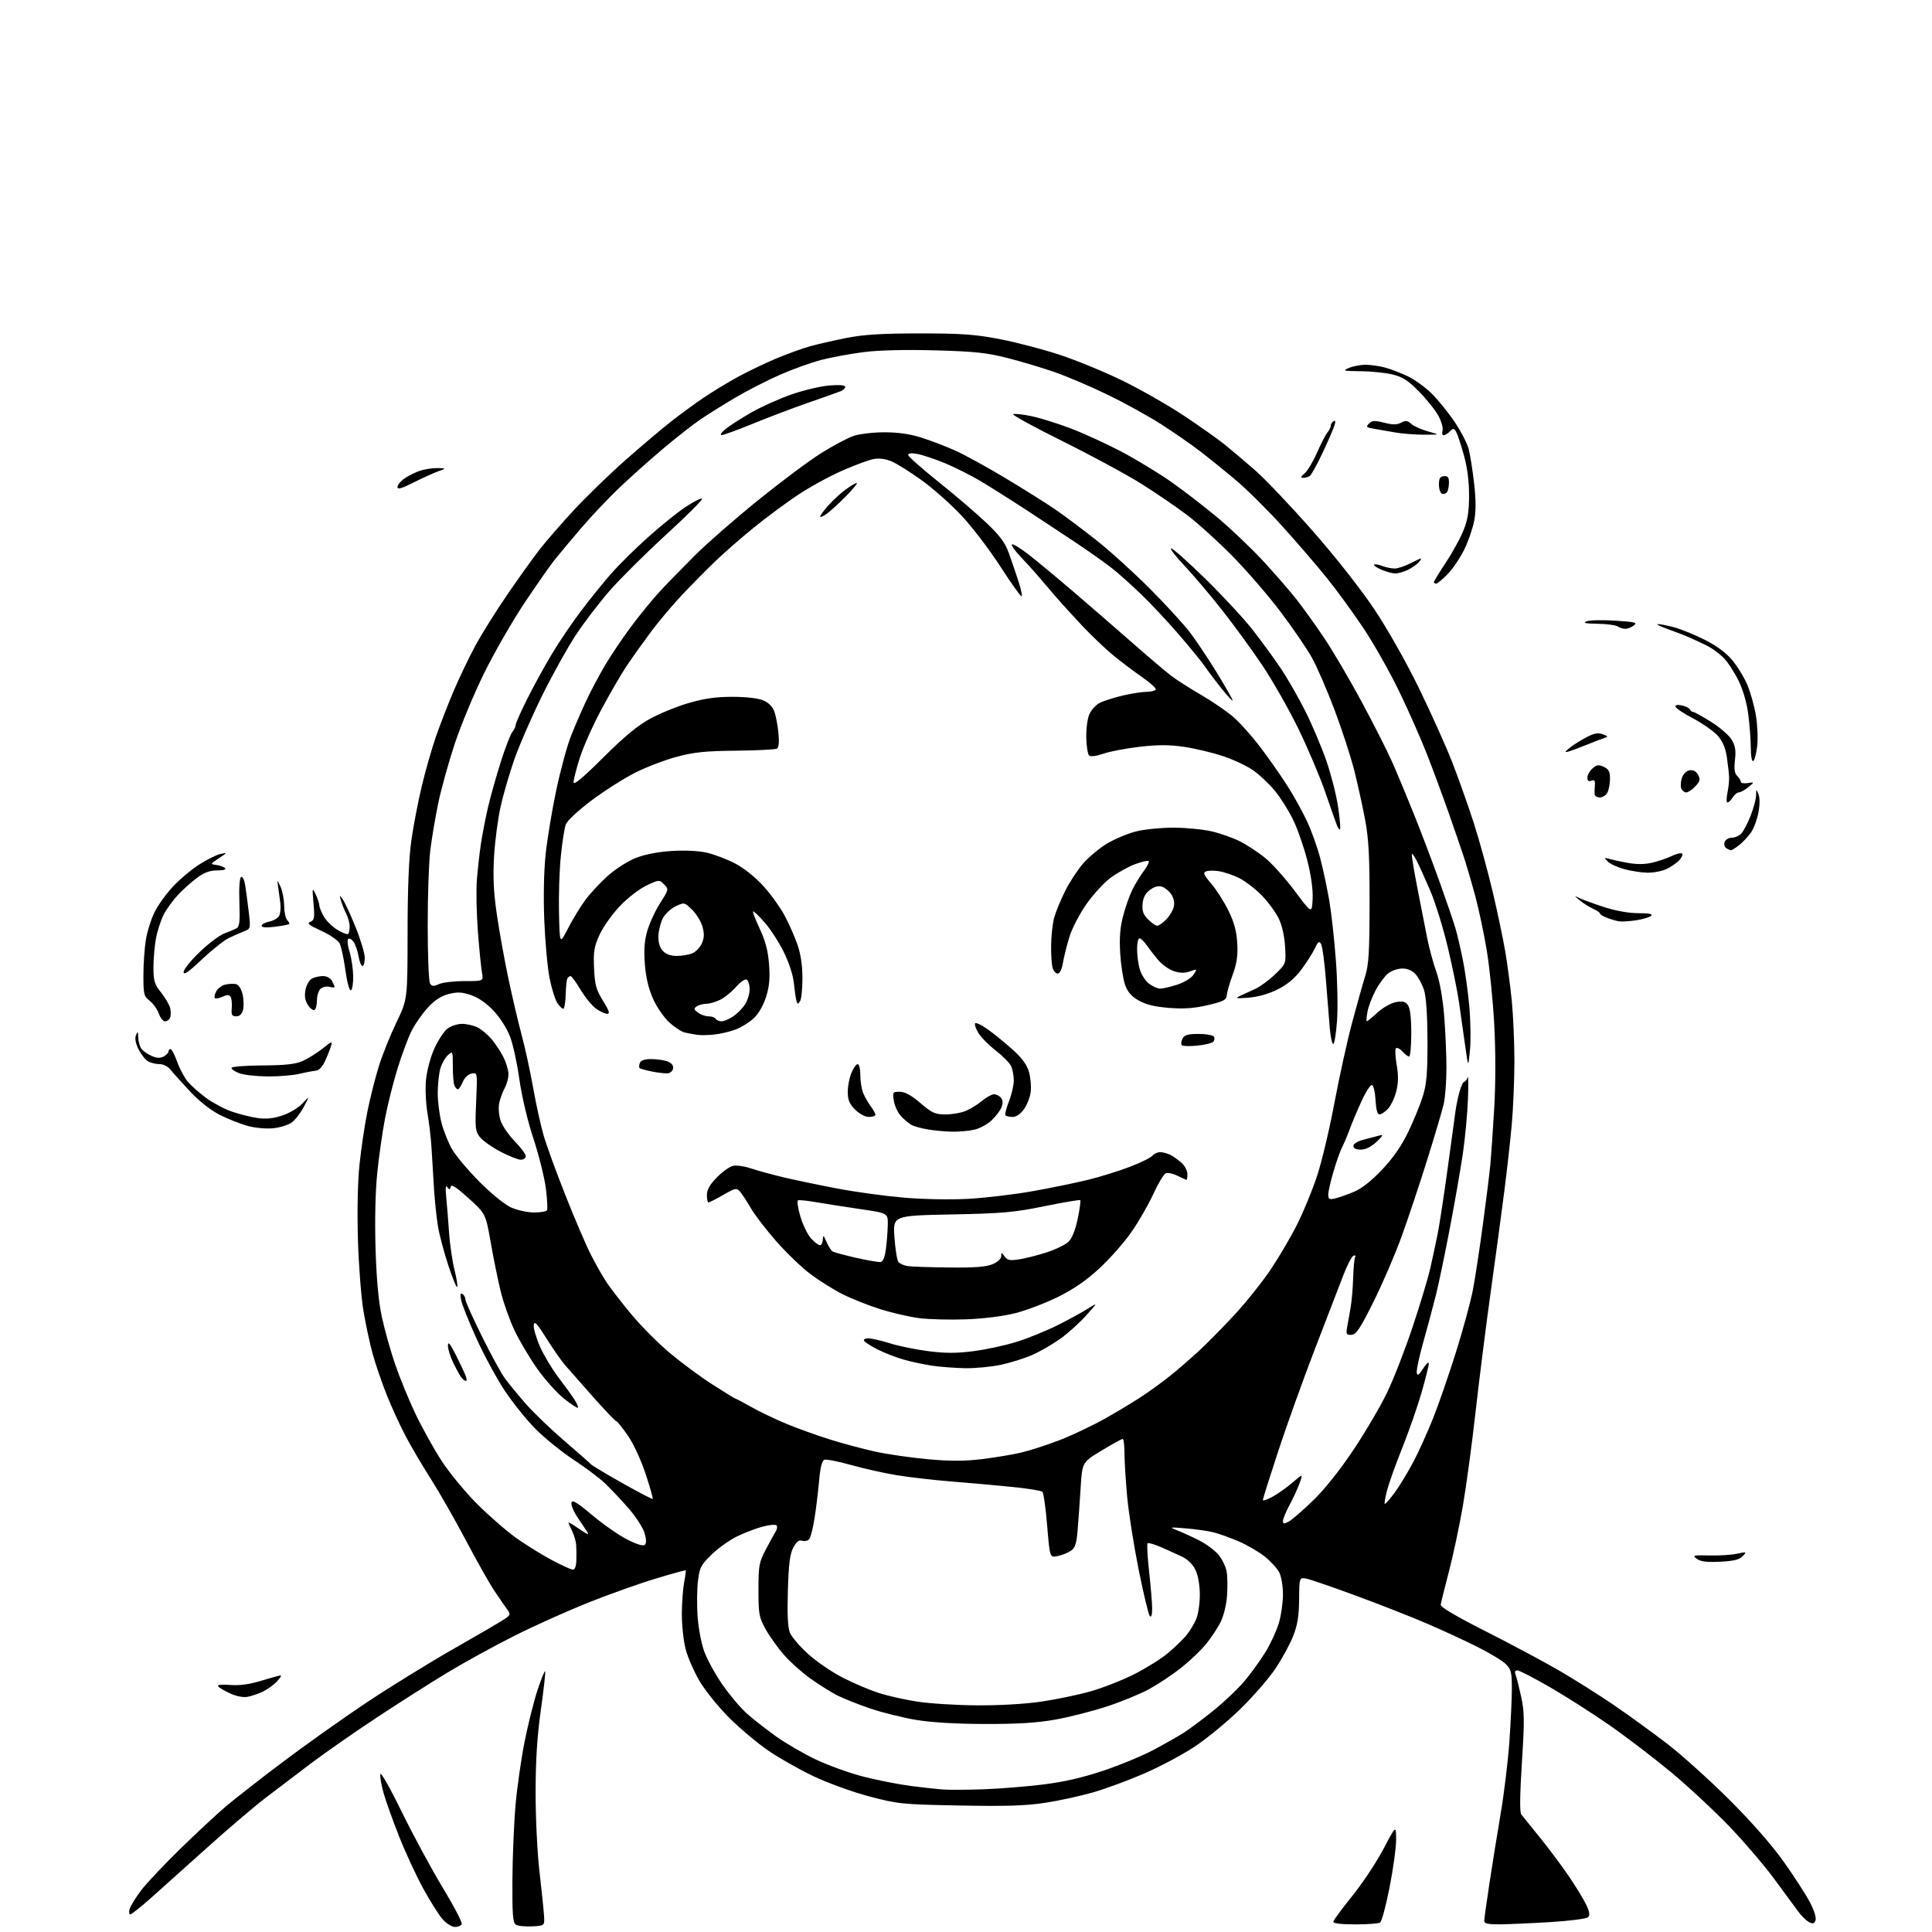 <?xml version="1.0" encoding="UTF-8" standalone="no"?>
<svg 
  version="1.1" 
  xmlns="http://www.w3.org/2000/svg" 
  xmlns:xlink="http://www.w3.org/1999/xlink" 
  xmlns:svg="http://www.w3.org/2000/svg"
  xmlns:rdf="http://www.w3.org/1999/02/22-rdf-syntax-ns#"
  xmlns:cc="http://creativecommons.org/ns#"
  xmlns:dc="http://purl.org/dc/elements/1.1/"
  viewBox="0 0 768 768"
  width="768"
  height="768"
>
<style>svg {background-color: white; }</style>"
<path stroke="none" fill="black" fill-rule="evenodd" d="M180.84,766.00C179.72,766.00 177.61,764.72 176.14,763.15C174.68,761.59 171.17,756.08 168.34,750.90C165.50,745.73 161.14,736.33 158.64,730.00C156.14,723.67 153.37,715.91 152.48,712.75C151.58,709.58 151.01,706.20 151.20,705.25C151.40,704.28 155.19,710.97 159.69,720.21C164.17,729.39 171.51,742.98 176.01,750.40C180.51,757.82 183.90,764.36 183.54,764.94C183.18,765.52 181.96,766.00 180.84,766.00zM211.50,765.76C208.75,765.90 205.85,765.59 205.05,765.07C203.86,764.30 203.61,761.01 203.69,747.31C203.75,738.07 204.31,724.65 204.94,717.50C205.57,710.35 207.21,698.93 208.58,692.11C209.95,685.30 212.24,676.18 213.67,671.84C215.11,667.50 216.47,664.13 216.69,664.36C216.92,664.58 216.16,671.46 215.01,679.63C213.53,690.19 212.92,699.72 212.91,712.50C212.90,722.50 213.58,736.50 214.45,744.00C215.31,751.42 216.12,759.30 216.26,761.50C216.50,765.50 216.50,765.50 211.50,765.76zM538.75,764.98C533.52,764.99 530.00,764.59 530.00,763.99C530.00,763.43 533.33,758.88 537.40,753.86C541.47,748.85 547.08,740.41 549.87,735.12C554.95,725.50 554.95,725.50 554.98,731.24C554.99,734.40 553.82,742.95 552.38,750.24C550.94,757.53 549.26,763.83 548.63,764.23C548.01,764.64 543.56,764.98 538.75,764.98zM596.25,764.95C591.64,764.99 590.00,764.65 590.00,763.65C590.00,762.90 590.92,756.26 592.04,748.90C593.16,741.53 595.18,728.98 596.53,721.00C597.89,713.02 599.44,700.20 599.99,692.50C600.53,684.80 600.99,675.22 600.99,671.20C601.00,664.84 600.70,663.60 598.61,661.52C597.30,660.21 592.24,657.14 587.36,654.70C582.49,652.27 573.64,648.16 567.69,645.59C561.75,643.01 549.15,638.05 539.69,634.56C530.24,631.07 521.15,627.93 519.50,627.58C516.50,626.95 516.50,626.95 516.42,635.73C516.37,642.33 515.79,645.93 514.08,650.30C512.84,653.50 509.64,659.36 506.98,663.34C504.32,667.31 497.87,674.70 492.64,679.76C487.41,684.82 479.22,691.51 474.44,694.62C469.66,697.74 460.74,702.45 454.63,705.09C448.51,707.74 439.45,711.07 434.50,712.50C429.55,713.93 421.00,715.80 415.50,716.64C407.81,717.82 399.96,718.07 381.50,717.72C358.47,717.28 357.02,717.13 345.50,714.09C338.77,712.31 329.00,708.76 323.26,706.02C317.62,703.33 309.54,698.74 305.28,695.81C301.03,692.89 294.10,687.06 289.89,682.86C285.67,678.66 280.39,672.13 278.15,668.36C275.92,664.59 273.39,658.82 272.54,655.54C271.70,652.26 271.02,645.96 271.04,641.54C271.07,637.12 271.48,631.48 271.96,629.00C272.44,626.52 272.71,624.38 272.57,624.24C272.43,624.10 266.98,625.60 260.46,627.58C253.94,629.55 241.94,633.83 233.79,637.08C225.64,640.34 212.57,646.21 204.74,650.13C196.91,654.05 184.88,660.65 178.00,664.80C171.12,668.95 158.36,677.07 149.63,682.84C140.90,688.60 129.20,696.76 123.63,700.96C118.06,705.16 109.90,711.36 105.50,714.73C101.09,718.10 90.82,726.85 82.66,734.18C74.50,741.51 64.42,750.54 60.26,754.25C56.09,757.96 52.28,761.00 51.78,761.00C51.28,761.00 51.18,759.99 51.57,758.77C51.96,757.54 53.98,754.27 56.05,751.52C58.12,748.76 65.14,741.30 71.66,734.94C78.17,728.58 86.42,720.91 90.00,717.89C93.58,714.87 103.70,706.98 112.50,700.35C121.30,693.72 136.15,683.18 145.50,676.93C154.85,670.69 170.60,660.97 180.50,655.33C190.40,649.70 199.54,644.36 200.81,643.45C202.97,641.92 203.02,641.68 201.54,639.66C200.67,638.47 198.37,635.13 196.43,632.23C194.50,629.33 189.42,620.33 185.15,612.23C180.87,604.13 174.64,593.20 171.30,587.95C167.95,582.71 163.44,575.06 161.28,570.95C159.11,566.85 155.71,559.45 153.73,554.50C151.75,549.55 149.21,542.12 148.09,538.00C146.97,533.88 145.33,526.23 144.46,521.00C143.58,515.77 142.60,503.13 142.29,492.90C141.95,481.47 142.18,469.92 142.91,462.90C143.56,456.63 144.98,447.10 146.07,441.73C147.16,436.35 149.21,428.25 150.63,423.73C152.05,419.20 155.19,411.39 157.61,406.37C162.00,397.24 162.00,397.24 162.02,370.87C162.03,353.01 162.52,341.13 163.52,334.06C164.34,328.32 166.19,318.65 167.65,312.56C169.10,306.48 171.61,297.68 173.23,293.00C174.85,288.32 177.98,280.23 180.19,275.00C182.40,269.77 186.27,261.68 188.78,257.00C191.29,252.32 197.05,243.10 201.57,236.50C206.09,229.90 211.89,221.80 214.45,218.50C217.01,215.20 223.18,208.11 228.15,202.74C233.12,197.37 242.43,188.36 248.84,182.71C255.25,177.06 263.43,170.16 267.00,167.37C270.57,164.58 276.27,160.42 279.66,158.12C283.05,155.82 289.07,152.16 293.04,149.98C297.00,147.80 303.91,144.47 308.37,142.59C312.84,140.71 318.98,138.48 322.00,137.65C325.02,136.81 331.55,135.32 336.50,134.34C343.30,133.00 350.40,132.55 365.50,132.54C382.12,132.53 387.49,132.91 397.24,134.77C403.70,136.00 414.49,138.82 421.23,141.03C427.96,143.25 439.33,147.93 446.49,151.45C453.64,154.96 464.48,161.16 470.57,165.21C476.66,169.26 483.86,174.34 486.57,176.50C489.28,178.67 494.85,183.37 498.95,186.97C503.04,190.56 513.31,201.38 521.77,211.00C530.76,221.23 540.90,234.11 546.19,242.00C551.51,249.94 558.85,262.91 564.02,273.50C568.85,283.40 574.82,296.68 577.28,303.00C579.74,309.32 583.58,320.12 585.80,327.00C588.02,333.88 591.42,346.25 593.37,354.50C595.31,362.75 597.58,373.55 598.41,378.50C599.24,383.45 600.39,392.16 600.96,397.86C601.53,403.55 602.00,414.35 602.00,421.86C601.99,429.36 601.52,440.68 600.95,447.00C600.38,453.32 599.05,465.25 597.99,473.50C596.94,481.75 594.51,499.75 592.59,513.50C590.67,527.25 587.95,548.85 586.53,561.50C585.12,574.15 582.84,590.96 581.47,598.86C580.10,606.75 577.61,618.45 575.93,624.86C574.26,631.26 572.80,637.14 572.70,637.91C572.57,638.82 578.98,642.61 590.50,648.43C600.40,653.44 613.45,660.41 619.50,663.91C625.55,667.41 635.45,673.65 641.50,677.77C647.55,681.89 657.22,688.92 663.00,693.38C668.77,697.85 679.81,707.80 687.53,715.50C696.26,724.21 704.39,733.49 709.06,740.06C713.18,745.87 717.86,753.11 719.45,756.14C721.17,759.44 722.08,762.36 721.69,763.38C721.16,764.74 720.63,764.87 719.06,764.03C717.97,763.45 716.02,761.52 714.73,759.74C713.44,757.96 709.11,752.08 705.12,746.68C701.12,741.28 693.05,731.86 687.18,725.76C681.30,719.66 671.00,710.08 664.27,704.48C657.54,698.88 646.51,690.46 639.77,685.77C633.02,681.08 622.34,674.27 616.03,670.62C609.72,666.98 603.93,664.00 603.17,664.00C602.25,664.00 602.02,664.59 602.48,665.75C602.86,666.71 603.85,670.65 604.69,674.50C606.00,680.56 606.04,684.09 604.97,700.74C604.18,713.21 604.08,720.43 604.71,721.24C605.24,721.93 608.61,726.10 612.18,730.50C615.76,734.90 620.96,741.88 623.75,746.00C626.53,750.12 629.62,755.19 630.60,757.26C631.89,759.99 632.08,761.32 631.28,762.12C630.68,762.72 623.96,763.59 616.34,764.06C608.73,764.52 599.69,764.92 596.25,764.95zM391.00,711.27C397.32,711.04 407.90,710.19 414.50,709.39C422.76,708.38 430.23,706.67 438.49,703.91C445.08,701.71 454.08,697.99 458.49,695.64C462.90,693.29 468.32,690.21 470.55,688.80C472.77,687.39 478.10,683.41 482.39,679.96C486.68,676.51 492.33,671.12 494.94,667.97C497.56,664.83 501.30,659.61 503.25,656.38C505.20,653.15 507.52,648.06 508.40,645.07C509.28,642.08 510.00,637.00 510.00,633.77C510.00,630.54 509.33,626.61 508.52,625.03C507.70,623.45 505.11,620.63 502.77,618.76C500.42,616.89 495.80,614.19 492.50,612.76C489.20,611.33 484.70,609.71 482.50,609.15C480.30,608.59 475.35,607.88 471.50,607.56C464.79,607.01 464.65,607.05 468.03,608.37C469.97,609.12 473.85,610.90 476.65,612.32C479.45,613.74 482.91,616.29 484.33,617.98C485.75,619.67 487.22,622.66 487.59,624.63C487.96,626.59 488.03,631.06 487.75,634.56C487.45,638.28 486.32,642.68 485.04,645.14C483.84,647.45 481.25,651.30 479.28,653.70C477.32,656.10 472.97,660.24 469.61,662.91C466.25,665.58 460.56,669.38 456.98,671.35C453.39,673.32 445.74,676.48 439.98,678.36C434.21,680.24 425.00,682.59 419.50,683.57C412.26,684.86 404.53,685.34 391.50,685.31C379.82,685.28 370.16,684.70 364.00,683.66C358.77,682.78 350.68,680.76 346.00,679.18C341.32,677.59 335.48,675.27 333.00,674.03C330.52,672.78 325.73,669.79 322.34,667.39C318.95,664.99 314.15,660.71 311.67,657.88C309.20,655.05 305.89,650.43 304.34,647.61C301.73,642.91 301.50,641.66 301.50,632.00C301.50,622.39 301.74,621.04 304.35,616.07C305.92,613.09 307.70,609.84 308.31,608.87C308.93,607.89 309.09,606.76 308.68,606.35C308.27,605.94 305.81,606.16 303.22,606.84C300.62,607.52 296.06,609.25 293.09,610.69C290.11,612.13 285.54,615.37 282.93,617.90C278.65,622.05 278.11,623.08 277.46,628.39C277.06,631.63 276.98,637.93 277.29,642.39C277.59,646.85 278.75,653.10 279.87,656.27C280.99,659.44 284.25,665.43 287.12,669.58C289.99,673.73 294.40,678.96 296.92,681.19C299.44,683.42 304.65,687.50 308.50,690.25C312.35,693.01 319.55,697.18 324.50,699.52C329.45,701.86 338.00,704.92 343.50,706.31C349.00,707.70 357.32,709.33 362.00,709.94C366.68,710.55 372.52,711.19 375.00,711.36C377.48,711.54 384.68,711.49 391.00,711.27zM388.37,677.90C397.21,677.96 407.55,677.36 413.87,676.43C419.72,675.57 428.49,673.75 433.36,672.39C438.24,671.02 446.11,667.93 450.86,665.53C455.61,663.12 461.62,659.37 464.21,657.19C466.81,655.02 470.07,651.88 471.48,650.21C472.88,648.54 474.70,645.58 475.51,643.62C476.33,641.67 476.98,637.24 476.95,633.78C476.92,629.98 476.23,626.12 475.19,624.00C474.17,621.90 472.09,619.84 469.99,618.85C468.07,617.95 464.31,616.24 461.63,615.06C458.95,613.88 456.50,613.17 456.18,613.48C455.87,613.80 456.14,618.91 456.80,624.83C457.46,630.75 458.00,637.35 458.00,639.50C458.00,641.90 457.65,643.03 457.08,642.45C456.57,641.93 454.58,633.62 452.64,624.00C450.71,614.38 448.65,601.33 448.07,595.00C447.48,588.67 447.01,580.91 447.00,577.75C447.00,574.59 446.67,572.00 446.27,572.00C445.87,572.00 442.09,574.09 437.87,576.64C430.20,581.28 430.20,581.28 429.57,591.39C429.23,596.95 428.69,604.56 428.37,608.30C427.90,613.82 427.38,615.36 425.59,616.53C424.38,617.32 422.03,618.24 420.36,618.58C417.32,619.19 417.32,619.19 416.27,606.51C415.70,599.53 414.84,593.46 414.36,593.01C413.89,592.57 408.55,591.70 402.50,591.09C396.45,590.47 385.65,589.51 378.50,588.94C371.35,588.37 361.45,587.24 356.50,586.42C351.55,585.61 343.36,583.78 338.29,582.35C333.23,580.92 328.46,579.99 327.69,580.29C326.75,580.65 326.07,583.38 325.60,588.66C325.22,592.97 324.41,599.65 323.80,603.50C323.20,607.35 322.26,611.07 321.71,611.77C321.16,612.47 319.90,612.79 318.91,612.47C317.59,612.05 316.63,612.78 315.35,615.20C314.00,617.74 313.50,621.67 313.19,632.27C312.90,641.88 313.15,646.95 314.02,649.06C314.71,650.72 317.96,654.52 321.25,657.49C324.53,660.46 330.66,664.66 334.86,666.82C339.06,668.98 345.44,671.71 349.04,672.89C352.63,674.06 359.60,675.65 364.54,676.41C369.47,677.18 380.19,677.85 388.37,677.90zM98.33,674.53C96.66,674.83 93.81,674.25 91.37,673.12C89.10,672.07 86.99,670.79 86.67,670.28C86.33,669.72 88.29,669.53 91.48,669.79C95.19,670.10 99.03,669.58 103.84,668.12C107.67,666.95 111.16,666.00 111.58,666.00C112.00,666.00 111.32,667.10 110.05,668.44C108.79,669.79 106.27,671.59 104.46,672.45C102.64,673.31 99.89,674.25 98.33,674.53zM227.75,623.97C228.51,623.99 229.04,622.54 229.11,620.25C229.17,618.19 229.14,615.38 229.03,614.00C228.92,612.62 228.20,610.19 227.42,608.60C226.64,607.00 226.00,605.51 226.00,605.28C226.00,605.05 227.24,605.72 228.75,606.77C230.26,607.82 232.12,609.03 232.88,609.47C233.89,610.06 234.02,609.90 233.38,608.87C232.89,608.09 231.22,605.59 229.66,603.30C228.10,601.01 226.98,598.36 227.16,597.40C227.43,596.04 229.22,597.10 235.50,602.36C239.90,606.05 246.17,610.40 249.44,612.04C253.32,613.99 255.71,614.69 256.35,614.05C257.00,613.40 256.94,611.76 256.18,609.28C255.55,607.20 252.67,602.80 249.79,599.50C246.91,596.20 242.74,591.78 240.54,589.69C238.34,587.59 232.70,583.36 228.02,580.28C223.33,577.20 216.55,571.71 212.94,568.09C209.34,564.47 203.78,557.55 200.58,552.72C197.39,547.90 192.34,538.55 189.36,531.97C186.38,525.38 183.66,518.57 183.32,516.84C182.87,514.59 183.02,513.89 183.84,514.40C184.48,514.80 185.00,515.76 185.00,516.54C185.00,517.32 187.96,523.93 191.58,531.23C195.19,538.53 199.32,546.08 200.75,548.00C202.18,549.92 205.81,554.35 208.82,557.83C211.84,561.31 218.85,568.05 224.40,572.82C229.96,577.59 234.73,581.79 235.00,582.16C235.28,582.52 240.82,585.83 247.32,589.51C253.82,593.18 259.29,596.04 259.47,595.85C259.65,595.66 258.39,591.19 256.65,585.92C254.84,580.40 251.84,573.94 249.58,570.67C247.43,567.55 245.38,565.00 245.02,565.00C244.66,565.00 240.48,560.61 235.72,555.25C230.96,549.89 225.91,544.15 224.49,542.50C223.07,540.85 219.79,536.13 217.20,532.00C213.45,526.02 212.44,524.95 212.18,526.73C212.01,527.95 213.11,531.78 214.62,535.23C216.14,538.68 219.44,544.20 221.96,547.50C224.47,550.80 227.35,554.78 228.35,556.34C229.34,557.90 229.97,559.37 229.73,559.60C229.49,559.84 226.99,558.19 224.17,555.95C221.35,553.70 216.55,548.33 213.51,544.02C210.47,539.70 206.42,532.87 204.51,528.84C202.60,524.80 200.15,517.90 199.07,513.50C197.98,509.10 196.19,500.32 195.09,494.00C193.07,482.50 193.07,482.50 186.29,476.34C181.42,471.93 179.40,470.63 179.15,471.74C178.85,473.04 178.64,473.07 177.82,471.90C177.15,470.95 177.01,472.26 177.39,476.00C177.69,479.02 178.20,485.32 178.51,490.00C178.83,494.68 179.80,501.33 180.67,504.79C181.54,508.26 182.01,511.32 181.73,511.61C181.44,511.89 179.83,507.94 178.15,502.81C176.47,497.69 174.64,490.80 174.10,487.50C173.55,484.20 172.84,477.45 172.52,472.50C172.21,467.55 171.77,460.35 171.55,456.50C171.33,452.64 170.60,446.39 169.94,442.59C169.28,438.79 169.01,432.81 169.34,429.29C169.68,425.67 171.10,420.30 172.63,416.89C174.11,413.59 176.43,410.02 177.80,408.95C179.16,407.88 181.81,407.00 183.68,407.00C185.56,407.00 188.37,407.66 189.93,408.46C191.49,409.27 193.96,411.35 195.43,413.10C196.90,414.84 198.96,417.97 200.03,420.05C201.09,422.13 202.03,425.11 202.12,426.67C202.21,428.22 201.54,430.85 200.64,432.50C199.75,434.15 198.74,436.93 198.41,438.68C198.07,440.44 198.34,443.50 199.00,445.50C199.66,447.49 202.18,451.16 204.60,453.65C207.02,456.15 209.00,458.82 209.00,459.59C209.00,460.37 208.11,461.00 207.01,461.00C205.92,461.00 202.29,459.56 198.93,457.80C195.58,456.05 191.92,453.46 190.80,452.05C188.94,449.72 188.81,448.51 189.28,437.91C189.80,426.32 189.80,426.32 187.48,426.76C186.10,427.02 184.67,428.38 183.96,430.10C183.30,431.70 182.41,433.00 181.99,433.00C181.56,433.00 180.94,432.29 180.61,431.42C180.27,430.55 180.00,427.10 180.00,423.76C180.00,417.76 179.98,417.71 178.01,419.49C176.91,420.49 175.56,422.92 175.01,424.90C174.46,426.88 174.01,431.22 174.01,434.54C174.00,437.86 174.68,443.19 175.51,446.38C176.34,449.57 178.23,454.28 179.70,456.84C181.18,459.40 186.06,465.21 190.55,469.73C195.20,474.43 200.60,478.83 203.11,479.96C205.52,481.06 209.61,481.97 212.19,481.98C214.77,481.99 217.13,481.60 217.43,481.11C217.73,480.62 217.53,476.71 216.99,472.41C216.44,468.12 214.21,459.18 212.03,452.55C209.69,445.43 207.42,435.86 206.48,429.16C205.61,422.92 203.96,415.30 202.81,412.21C201.59,408.97 198.84,404.61 196.28,401.87C193.45,398.84 190.22,396.58 187.30,395.59C183.65,394.34 181.88,394.25 178.40,395.13C175.37,395.89 172.85,397.53 170.09,400.52C167.91,402.89 165.02,407.00 163.66,409.68C162.31,412.35 159.80,419.05 158.09,424.57C156.37,430.09 154.11,439.08 153.06,444.55C152.01,450.02 150.61,459.85 149.95,466.40C149.21,473.70 148.95,485.28 149.29,496.40C149.67,508.74 150.47,517.37 151.80,523.51C152.87,528.47 155.19,536.79 156.96,542.01C158.73,547.23 162.36,556.12 165.03,561.76C167.70,567.40 172.45,575.95 175.57,580.76C178.70,585.57 185.14,593.36 189.88,598.07C194.62,602.78 201.63,608.85 205.45,611.55C209.27,614.25 215.57,618.14 219.45,620.20C223.33,622.26 227.06,623.96 227.75,623.97zM683.73,620.81C678.43,621.06 675.97,620.75 674.50,619.65C672.66,618.27 673.07,618.16 679.50,618.32C683.35,618.42 688.30,618.11 690.50,617.63C694.37,616.80 694.44,616.83 692.73,618.62C691.41,620.00 689.15,620.55 683.73,620.81zM512.25,604.88C513.49,604.22 517.81,600.49 521.86,596.59C526.44,592.17 532.49,584.60 537.91,576.50C542.69,569.35 548.74,559.08 551.34,553.68C553.95,548.27 558.51,536.57 561.47,527.68C564.44,518.78 567.59,508.36 568.47,504.53C569.35,500.69 570.71,494.39 571.48,490.53C572.25,486.66 574.04,474.95 575.46,464.50C576.89,454.05 578.30,443.70 578.61,441.50C578.92,439.30 579.65,435.81 580.24,433.75C580.83,431.69 581.66,430.00 582.08,430.00C582.51,430.00 583.10,429.21 583.39,428.25C583.69,427.29 583.75,431.23 583.53,437.00C583.31,442.77 582.40,452.45 581.52,458.50C580.63,464.55 578.32,477.82 576.38,488.00C574.44,498.18 571.96,510.10 570.87,514.50C569.78,518.90 567.53,527.32 565.86,533.22C564.20,539.11 562.99,544.73 563.18,545.69C563.44,547.05 564.02,546.66 565.74,543.98C566.97,542.06 567.97,541.17 567.98,542.00C567.98,542.83 566.68,548.04 565.08,553.59C563.48,559.13 560.06,568.95 557.48,575.40C554.90,581.84 552.18,589.43 551.43,592.26C550.68,595.09 550.25,597.58 550.46,597.79C550.67,598.01 552.45,596.00 554.41,593.34C556.36,590.68 559.73,585.12 561.90,581.00C564.06,576.88 567.61,569.00 569.79,563.50C571.97,558.00 576.03,546.23 578.82,537.35C581.60,528.47 584.60,517.44 585.48,512.85C586.36,508.26 588.14,496.62 589.44,487.00C590.74,477.38 592.09,466.57 592.43,463.00C592.76,459.43 593.46,449.26 593.98,440.41C594.56,430.42 594.56,417.82 593.98,407.13C593.46,397.67 592.12,384.44 591.00,377.72C589.88,371.00 587.80,361.23 586.39,356.00C584.98,350.77 582.93,343.80 581.84,340.50C580.75,337.20 578.04,329.32 575.82,323.00C573.60,316.68 569.78,306.32 567.31,300.00C564.85,293.68 559.77,282.20 556.03,274.50C552.29,266.80 545.91,255.55 541.85,249.50C537.80,243.45 531.41,234.68 527.65,230.00C523.90,225.32 516.03,216.17 510.16,209.65C504.30,203.14 495.90,194.77 491.50,191.07C487.10,187.36 480.57,182.08 477.00,179.34C473.43,176.59 466.45,171.76 461.50,168.59C456.55,165.43 447.10,160.21 440.50,157.00C433.90,153.79 424.45,149.75 419.50,148.01C414.55,146.28 406.00,143.72 400.50,142.32C392.15,140.20 387.41,139.70 371.73,139.27C359.85,138.95 349.42,139.20 343.31,139.97C338.00,140.64 330.38,142.05 326.36,143.10C322.35,144.15 314.95,146.82 309.91,149.04C304.87,151.26 296.88,155.35 292.16,158.15C287.43,160.94 281.08,164.92 278.03,167.01C274.99,169.09 268.23,174.42 263.00,178.86C257.77,183.29 250.06,190.20 245.86,194.21C241.66,198.22 234.91,205.38 230.86,210.12C226.81,214.87 222.11,220.49 220.41,222.62C218.70,224.76 213.40,232.35 208.61,239.50C203.82,246.65 196.57,259.25 192.49,267.50C188.42,275.75 183.09,288.57 180.65,296.00C178.21,303.43 175.29,314.00 174.16,319.50C173.03,325.00 171.63,333.31 171.05,337.97C170.47,342.63 170.01,356.13 170.02,367.97C170.02,379.81 170.44,390.15 170.94,390.94C171.69,392.12 172.34,392.17 174.48,391.19C175.92,390.54 180.50,390.00 184.66,390.00C192.22,390.00 192.22,390.00 191.60,386.70C191.26,384.89 190.53,377.57 189.98,370.45C189.43,363.33 189.24,354.12 189.55,350.00C189.86,345.88 190.59,339.35 191.16,335.50C191.74,331.65 193.03,324.99 194.04,320.70C195.05,316.41 197.34,308.31 199.12,302.70C200.91,297.09 202.97,291.79 203.69,290.92C204.41,290.05 205.00,288.81 205.00,288.15C205.00,287.50 207.08,282.81 209.63,277.73C212.17,272.65 216.55,264.68 219.36,260.00C222.16,255.32 227.32,247.69 230.83,243.04C234.33,238.39 239.74,231.68 242.85,228.13C245.96,224.58 252.64,217.98 257.70,213.47C262.75,208.96 269.40,203.60 272.47,201.56C275.55,199.52 278.52,198.01 279.07,198.19C279.63,198.38 273.34,204.70 265.10,212.25C256.85,219.79 246.66,229.91 242.44,234.73C238.23,239.55 232.11,247.54 228.85,252.50C225.60,257.45 219.59,268.25 215.51,276.50C211.44,284.75 206.49,296.10 204.51,301.72C202.54,307.34 200.05,315.89 198.98,320.72C197.91,325.55 196.75,334.45 196.39,340.50C195.92,348.58 196.22,354.68 197.50,363.50C198.46,370.10 200.53,381.57 202.10,389.00C203.67,396.43 206.05,406.55 207.38,411.50C208.72,416.45 210.77,425.90 211.95,432.50C213.12,439.10 215.01,447.65 216.14,451.50C217.26,455.35 221.12,465.93 224.71,475.00C228.29,484.07 232.81,494.65 234.75,498.50C236.68,502.35 239.63,507.52 241.30,510.00C242.97,512.48 247.42,518.20 251.19,522.72C254.97,527.25 261.75,534.05 266.28,537.85C270.80,541.65 278.43,547.29 283.24,550.38C288.05,553.47 292.17,556.00 292.39,556.00C292.62,556.00 295.44,557.49 298.65,559.30C301.87,561.12 308.10,564.11 312.50,565.94C316.90,567.78 324.71,570.59 329.85,572.20C334.99,573.81 343.14,575.99 347.97,577.05C352.80,578.10 362.18,579.46 368.81,580.06C377.67,580.87 383.34,580.86 390.18,580.04C395.31,579.42 402.31,578.26 405.75,577.47C409.19,576.68 416.11,574.44 421.14,572.50C426.17,570.56 434.38,566.66 439.39,563.84C444.40,561.02 451.20,556.91 454.50,554.69C457.80,552.48 462.75,548.85 465.50,546.63C468.25,544.41 473.20,540.12 476.50,537.09C479.80,534.05 486.25,527.51 490.84,522.54C495.43,517.57 501.88,509.47 505.18,504.55C508.48,499.62 513.20,491.59 515.65,486.69C518.11,481.79 521.64,473.22 523.50,467.64C525.36,462.06 528.48,448.95 530.44,438.50C532.40,428.05 535.57,413.65 537.49,406.50C539.40,399.35 541.74,391.02 542.69,388.00C544.10,383.47 544.41,378.34 544.43,359.00C544.45,340.59 544.08,333.44 542.68,326.00C541.70,320.77 539.78,312.01 538.41,306.53C537.03,301.05 533.49,290.12 530.52,282.25C527.56,274.38 523.48,264.97 521.45,261.34C519.42,257.71 513.81,249.51 508.98,243.12C504.16,236.73 495.55,226.78 489.86,221.00C484.16,215.22 476.12,207.94 472.00,204.82C467.88,201.69 459.77,196.15 454.00,192.50C448.23,188.85 434.13,181.22 422.68,175.53C411.23,169.85 402.26,164.95 402.75,164.65C403.24,164.35 406.55,164.71 410.11,165.45C413.67,166.20 420.83,168.45 426.04,170.46C431.24,172.46 440.23,176.60 446.00,179.65C451.77,182.71 460.55,188.04 465.50,191.50C470.45,194.97 478.85,201.45 484.17,205.90C489.49,210.36 497.71,218.21 502.44,223.35C507.17,228.49 513.11,235.35 515.64,238.60C518.17,241.84 522.96,248.53 526.29,253.46C529.61,258.39 536.26,269.68 541.06,278.56C545.86,287.44 551.46,298.48 553.49,303.10C555.53,307.72 559.45,317.12 562.20,324.00C564.96,330.88 569.47,342.78 572.22,350.45C574.97,358.13 577.82,366.45 578.55,368.95C579.28,371.45 580.60,377.10 581.50,381.50C582.39,385.90 583.55,394.23 584.07,400.00C584.59,405.77 584.71,413.65 584.33,417.50C583.65,424.50 583.65,424.50 582.40,415.50C581.70,410.55 580.62,402.90 579.99,398.50C579.36,394.10 577.34,384.19 575.50,376.48C573.66,368.76 570.52,358.64 568.51,353.98C566.51,349.31 564.13,344.06 563.23,342.29C562.33,340.52 561.43,339.24 561.23,339.43C561.04,339.63 561.99,345.57 563.36,352.64C564.72,359.71 566.52,368.88 567.35,373.00C568.18,377.12 569.83,383.16 571.00,386.41C572.28,389.96 573.50,396.75 574.05,403.41C574.55,409.51 574.97,418.91 574.98,424.31C574.99,429.70 574.51,436.23 573.91,438.81C573.32,441.39 570.36,451.38 567.35,461.00C564.34,470.62 559.77,484.33 557.19,491.45C554.61,498.57 549.58,510.27 546.00,517.45C540.62,528.24 539.11,530.52 537.23,530.61C535.22,530.72 535.02,530.37 535.50,527.61C535.80,525.90 536.42,522.43 536.87,519.89C537.32,517.36 537.78,511.99 537.90,507.95C538.02,503.92 538.38,500.20 538.70,499.68C539.02,499.16 538.73,498.92 538.05,499.15C537.38,499.37 535.53,502.92 533.95,507.03C532.36,511.14 527.26,524.40 522.60,536.50C517.95,548.60 511.41,566.83 508.07,577.00C504.73,587.17 502.00,595.85 502.00,596.27C502.00,596.69 503.69,596.14 505.75,595.03C507.81,593.92 511.41,591.38 513.75,589.38C518.00,585.74 518.00,585.74 516.60,589.62C515.82,591.75 514.02,595.66 512.60,598.30C511.17,600.94 510.00,603.77 510.00,604.59C510.00,605.81 510.39,605.86 512.25,604.88zM185.23,548.96C184.83,548.94 184.05,548.38 183.50,547.71C182.95,547.05 181.49,544.43 180.25,541.89C179.01,539.36 178.03,536.21 178.06,534.89C178.10,533.11 178.89,534.03 181.14,538.50C182.80,541.80 184.56,545.51 185.05,546.75C185.55,547.99 185.62,548.98 185.23,548.96zM383.68,543.88C379.73,543.81 373.82,543.37 370.54,542.89C367.26,542.41 362.10,541.30 359.08,540.42C356.06,539.54 351.46,537.75 348.86,536.43C346.27,535.11 343.86,533.58 343.51,533.02C343.15,532.44 343.88,532.01 345.19,532.01C346.46,532.02 350.32,532.91 353.77,533.99C357.22,535.07 364.09,536.48 369.02,537.11C375.81,537.98 380.21,537.98 387.04,537.10C392.01,536.47 399.77,534.78 404.29,533.35C408.80,531.93 416.07,528.97 420.43,526.78C424.80,524.59 430.19,521.64 432.42,520.23C436.48,517.67 436.48,517.67 431.72,522.97C429.10,525.88 424.49,530.03 421.48,532.19C418.47,534.34 413.47,537.23 410.39,538.59C407.30,539.96 401.64,541.73 397.82,542.54C394.00,543.34 387.64,543.95 383.68,543.88zM384.01,524.46C377.68,524.69 369.33,524.48 365.45,523.99C361.57,523.50 354.60,521.89 349.95,520.43C345.30,518.96 338.57,516.29 335.00,514.49C331.42,512.70 325.64,509.08 322.14,506.45C318.64,503.82 312.49,497.90 308.46,493.30C304.44,488.69 299.93,482.81 298.44,480.21C296.94,477.62 295.04,474.72 294.22,473.76C292.80,472.12 292.41,472.19 287.48,475.01C284.61,476.65 281.97,478.00 281.63,478.00C281.28,478.00 281.00,476.67 281.00,475.04C281.00,472.94 282.14,470.91 284.92,468.08C287.08,465.88 289.95,463.80 291.31,463.46C292.66,463.12 295.93,463.58 298.58,464.48C301.23,465.37 307.24,467.01 311.95,468.12C316.65,469.22 326.20,471.20 333.17,472.52C340.14,473.84 351.84,475.44 359.17,476.07C366.88,476.74 377.71,476.94 384.86,476.56C391.65,476.19 403.31,474.80 410.76,473.47C418.22,472.14 428.18,470.08 432.90,468.90C437.63,467.72 444.95,465.43 449.17,463.81C453.40,462.20 457.39,460.23 458.05,459.44C458.71,458.65 460.12,458.00 461.19,458.00C462.26,458.00 464.11,458.51 465.32,459.12C466.52,459.74 468.51,461.17 469.75,462.30C470.99,463.43 472.00,465.40 472.00,466.67C472.00,467.95 471.84,469.00 471.65,469.00C471.46,469.00 469.87,468.28 468.12,467.41C466.36,466.53 464.26,466.07 463.45,466.38C462.64,466.69 460.43,470.34 458.54,474.49C456.65,478.63 452.75,485.43 449.87,489.60C446.99,493.77 441.23,500.32 437.06,504.16C431.80,509.02 426.77,512.49 420.50,515.58C415.55,518.02 407.90,520.93 403.51,522.03C398.75,523.23 390.85,524.21 384.01,524.46zM377.28,503.85C387.34,503.96 392.00,503.61 394.53,502.55C396.61,501.68 398.00,500.40 398.00,499.36C398.00,497.75 398.11,497.76 399.35,499.46C400.46,500.98 401.47,501.18 405.10,500.62C407.52,500.25 412.43,499.01 416.00,497.86C419.57,496.71 423.50,494.81 424.72,493.64C426.15,492.26 427.46,489.01 428.40,484.51C429.20,480.67 429.66,477.33 429.42,477.09C429.19,476.85 422.81,477.93 415.25,479.47C403.17,481.95 398.67,482.35 378.23,482.76C354.97,483.23 354.97,483.23 355.56,491.86C355.89,496.60 356.60,501.02 357.15,501.68C357.70,502.34 359.35,503.07 360.82,503.29C362.30,503.52 369.70,503.77 377.28,503.85zM350.00,501.67C351.00,501.54 351.72,499.82 352.16,496.49C352.53,493.74 352.86,489.42 352.91,486.87C353.00,482.24 353.00,482.24 341.75,480.60C335.56,479.69 327.71,478.47 324.31,477.87C320.90,477.28 317.72,476.95 317.23,477.15C316.75,477.34 317.17,480.24 318.17,483.59C319.16,486.94 321.09,490.88 322.44,492.34C323.80,493.80 325.38,495.00 325.95,495.00C326.53,495.00 327.04,493.99 327.08,492.75C327.15,490.81 327.36,490.94 328.55,493.67C329.32,495.42 330.40,497.13 330.96,497.47C331.51,497.82 335.69,498.94 340.23,499.98C344.78,501.01 349.18,501.77 350.00,501.67zM530.75,476.39C532.26,476.04 535.63,474.85 538.24,473.75C541.33,472.45 545.23,469.38 549.45,464.90C553.88,460.21 557.17,455.44 559.89,449.77C562.07,445.22 564.68,438.80 565.68,435.50C567.13,430.72 567.49,426.24 567.44,413.50C567.40,403.18 566.91,396.08 566.06,393.50C565.34,391.30 563.83,388.49 562.70,387.25C561.39,385.82 559.50,385.00 557.46,385.00C555.71,385.00 553.18,385.86 551.84,386.91C550.51,387.96 548.25,391.00 546.83,393.66C545.41,396.32 543.94,400.19 543.58,402.25C543.21,404.31 543.10,406.00 543.33,406.00C543.56,406.00 545.46,404.43 547.56,402.51C549.65,400.59 552.93,398.73 554.84,398.37C557.56,397.86 558.61,398.12 559.66,399.55C560.55,400.77 561.00,404.49 561.00,410.69C561.00,415.81 560.62,420.00 560.15,420.00C559.69,420.00 558.49,419.09 557.48,417.98C556.47,416.86 555.32,416.30 554.91,416.73C554.51,417.15 554.64,420.11 555.20,423.30C555.93,427.48 555.89,430.40 555.04,433.80C554.39,436.38 552.91,439.51 551.75,440.75C550.60,441.99 549.08,443.00 548.38,443.00C547.53,443.00 547.00,441.10 546.80,437.33C546.63,434.21 546.01,431.50 545.41,431.30C544.81,431.10 542.93,433.99 541.23,437.72C539.52,441.45 537.39,446.52 536.48,449.00C535.58,451.48 534.25,454.62 533.52,456.00C532.80,457.38 531.26,461.70 530.11,465.61C528.95,469.52 528.00,473.69 528.00,474.88C528.00,476.72 528.40,476.94 530.75,476.39zM540.94,457.00C539.03,457.00 538.00,456.49 538.00,455.54C538.00,454.66 539.69,453.64 542.25,452.98C544.59,452.38 547.40,451.64 548.50,451.34C550.00,450.93 549.67,451.58 547.19,453.90C545.04,455.91 542.85,457.00 540.94,457.00zM378.50,449.86C375.75,449.81 371.42,449.41 368.87,448.98C366.33,448.55 363.40,447.75 362.37,447.19C361.34,446.64 359.47,445.08 358.21,443.74C356.95,442.39 355.65,439.65 355.33,437.64C354.76,434.14 354.85,434.00 357.68,434.00C359.72,434.00 362.24,435.38 365.89,438.50C370.55,442.48 371.72,443.00 375.96,443.00C378.60,443.00 382.27,442.33 384.13,441.51C385.98,440.70 388.85,438.90 390.50,437.52C392.15,436.14 394.23,435.01 395.13,435.00C396.02,435.00 397.27,435.62 397.90,436.38C398.66,437.30 398.74,438.54 398.12,440.13C397.62,441.43 395.86,443.77 394.21,445.33C392.57,446.89 389.49,448.56 387.36,449.06C385.24,449.55 381.25,449.91 378.50,449.86zM108.49,448.51C105.66,448.78 101.24,448.35 98.27,447.52C95.40,446.71 90.45,444.74 87.27,443.13C83.75,441.35 79.16,437.72 75.50,433.81C72.20,430.28 68.72,426.41 67.76,425.20C66.77,423.95 64.90,423.00 63.44,423.00C62.03,423.00 60.00,422.53 58.94,421.97C57.88,421.40 56.16,419.26 55.13,417.22C53.90,414.76 53.53,412.82 54.06,411.50C54.74,409.81 54.88,409.96 54.96,412.50C55.02,414.15 55.61,416.18 56.28,417.01C56.95,417.84 58.76,419.08 60.31,419.77C62.31,420.65 63.67,420.71 65.06,419.97C66.13,419.40 67.00,418.50 67.00,417.96C67.00,417.43 67.36,417.00 67.80,417.00C68.24,417.00 69.43,419.28 70.43,422.07C71.43,424.87 73.34,428.44 74.67,430.02C76.00,431.60 79.28,434.51 81.96,436.47C84.65,438.44 89.24,440.88 92.17,441.88C95.10,442.89 99.66,444.03 102.29,444.42C105.73,444.93 108.53,444.65 112.23,443.42C115.11,442.47 118.64,440.35 120.25,438.61C123.13,435.50 123.13,435.50 120.81,439.91C119.54,442.34 117.37,445.16 115.99,446.18C114.60,447.20 111.23,448.25 108.49,448.51zM345.42,444.00C343.91,444.00 341.64,442.80 339.92,441.08C337.64,438.79 337.00,437.25 337.00,434.04C337.00,431.78 337.65,428.38 338.45,426.47C339.25,424.56 340.37,423.00 340.95,423.00C341.53,423.00 342.00,425.00 342.00,427.45C342.00,429.90 342.54,433.16 343.21,434.70C343.88,436.24 345.23,438.57 346.21,439.88C347.19,441.20 348.00,442.66 348.00,443.13C348.00,443.61 346.84,444.00 345.42,444.00zM402.60,444.00C401.35,444.00 400.06,443.73 399.72,443.39C399.39,443.06 399.99,440.56 401.06,437.85C402.13,435.14 403.00,431.39 403.00,429.51C403.00,427.63 402.51,425.06 401.92,423.80C401.33,422.53 398.57,419.74 395.81,417.59C393.04,415.44 389.95,412.32 388.94,410.66C387.93,409.00 387.34,407.27 387.62,406.81C387.90,406.35 390.20,407.44 392.73,409.24C395.25,411.03 399.71,414.68 402.64,417.34C406.46,420.80 408.29,423.35 409.09,426.32C409.70,428.60 409.98,432.14 409.70,434.18C409.43,436.23 408.23,439.28 407.03,440.95C405.71,442.81 403.98,444.00 402.60,444.00zM106.50,427.90C102.10,427.87 97.04,427.32 95.26,426.67C93.49,426.03 92.02,425.07 92.02,424.55C92.01,424.00 97.21,423.57 104.25,423.53C113.54,423.47 117.43,423.04 120.34,421.74C122.45,420.80 125.99,418.59 128.21,416.83C132.13,413.73 132.23,413.71 131.50,416.07C131.08,417.40 130.01,420.07 129.11,422.00C128.11,424.15 126.72,425.56 125.49,425.64C124.40,425.72 121.47,426.27 119.00,426.87C116.53,427.46 110.90,427.93 106.50,427.90zM265.41,426.66C264.36,426.74 261.53,426.42 259.11,425.94C256.70,425.45 254.51,424.84 254.24,424.57C253.97,424.30 254.02,423.39 254.35,422.54C254.74,421.51 256.25,421.00 258.90,421.00C261.08,421.00 263.99,421.43 265.35,421.94C266.93,422.54 267.74,423.55 267.58,424.69C267.44,425.69 266.46,426.57 265.41,426.66zM475.89,415.66C472.93,415.96 470.18,415.88 469.79,415.47C469.39,415.07 469.52,413.90 470.07,412.87C470.86,411.40 472.22,411.00 476.48,411.00C479.45,411.00 482.18,411.49 482.55,412.09C482.92,412.69 482.79,413.61 482.26,414.14C481.72,414.68 478.86,415.36 475.89,415.66zM529.99,415.00C529.53,415.00 528.91,412.19 528.61,408.75C528.31,405.31 527.63,396.77 527.09,389.77C526.56,382.76 525.70,376.28 525.18,375.36C524.39,373.94 524.00,374.20 522.62,377.09C521.73,378.97 519.31,382.75 517.25,385.50C514.70,388.90 511.71,391.40 507.89,393.31C504.37,395.07 500.07,396.29 496.39,396.58C491.30,396.98 490.84,396.88 493.00,395.85C494.38,395.20 497.05,393.97 498.95,393.12C500.85,392.27 504.39,389.68 506.82,387.35C511.23,383.12 511.23,383.12 510.84,376.31C510.59,372.03 509.63,367.83 508.25,365.00C507.05,362.52 503.97,358.38 501.41,355.78C498.85,353.18 494.82,350.13 492.46,348.98C490.10,347.84 486.57,346.64 484.63,346.33C482.68,346.01 480.36,346.03 479.46,346.38C478.11,346.89 478.45,347.71 481.48,351.25C483.48,353.59 486.55,358.40 488.29,361.93C490.62,366.66 491.55,370.11 491.83,374.93C492.11,379.90 491.66,382.96 490.00,387.50C488.79,390.80 487.74,394.47 487.65,395.66C487.52,397.49 486.37,398.08 480.15,399.55C474.74,400.82 470.69,401.12 464.81,400.66C459.24,400.24 455.58,399.36 452.75,397.77C449.77,396.11 448.29,394.43 447.25,391.50C446.46,389.30 445.59,383.68 445.30,379.00C444.92,372.83 445.24,368.73 446.47,364.06C447.39,360.52 449.07,355.79 450.19,353.56C451.31,351.33 453.35,348.01 454.72,346.18C456.08,344.36 456.94,342.61 456.62,342.29C456.31,341.97 453.90,342.52 451.27,343.50C448.65,344.48 444.33,346.86 441.68,348.78C439.03,350.70 434.64,355.44 431.92,359.31C429.20,363.19 426.13,369.09 425.11,372.43C424.08,375.77 422.92,380.41 422.53,382.75C422.11,385.29 421.28,387.00 420.48,387.00C419.74,387.00 418.83,386.03 418.45,384.84C418.07,383.65 417.79,379.63 417.83,375.90C417.86,372.17 418.41,367.20 419.04,364.84C419.68,362.49 421.68,357.62 423.49,354.03C425.30,350.44 428.58,345.48 430.78,343.00C432.98,340.52 437.19,337.06 440.14,335.29C443.09,333.53 448.18,331.39 451.46,330.54C454.74,329.69 461.49,329.01 466.46,329.01C471.43,329.02 478.32,329.69 481.77,330.51C485.22,331.32 490.19,333.08 492.83,334.41C495.46,335.75 499.87,338.62 502.62,340.79C505.37,342.96 510.74,348.91 514.56,354.01C521.50,363.29 521.50,363.29 521.79,357.39C521.97,353.59 521.21,348.11 519.65,341.95C518.31,336.70 515.77,329.43 514.00,325.80C512.22,322.16 508.98,317.01 506.78,314.35C504.58,311.68 500.75,308.06 498.27,306.29C495.80,304.53 490.34,301.95 486.14,300.56C481.94,299.17 474.98,297.52 470.68,296.88C464.87,296.03 460.35,296.02 453.18,296.84C447.85,297.45 441.33,298.68 438.67,299.59C435.70,300.61 433.48,300.88 432.91,300.31C432.40,299.80 431.91,296.66 431.82,293.32C431.72,289.99 432.24,285.83 432.97,284.08C433.69,282.34 435.55,280.25 437.09,279.45C438.64,278.65 442.74,277.33 446.20,276.51C449.67,275.70 453.94,275.02 455.69,275.01C457.45,275.01 459.12,274.61 459.42,274.13C459.72,273.65 457.15,271.32 453.73,268.96C450.30,266.59 445.04,262.60 442.03,260.08C439.03,257.56 433.80,252.57 430.43,249.00C427.05,245.43 422.14,240.03 419.52,237.00C416.89,233.97 413.62,230.15 412.24,228.50C410.85,226.85 407.90,223.60 405.67,221.27C403.45,218.94 401.91,216.76 402.25,216.42C402.60,216.07 405.49,217.81 408.69,220.29C411.88,222.76 419.90,229.40 426.50,235.05C433.10,240.69 443.68,249.86 450.00,255.42C456.32,260.98 463.30,266.90 465.50,268.58C467.70,270.26 473.17,273.76 477.65,276.35C482.14,278.95 487.90,282.92 490.46,285.18C493.02,287.43 497.73,292.70 500.91,296.89C504.09,301.07 508.87,307.88 511.52,312.00C514.17,316.12 517.81,322.68 519.61,326.57C521.42,330.45 523.81,337.20 524.92,341.57C526.04,345.93 527.61,353.35 528.42,358.06C529.23,362.78 530.40,373.35 531.02,381.56C531.65,389.78 531.86,400.66 531.49,405.75C531.12,410.84 530.44,415.00 529.99,415.00zM284.00,411.24C281.52,411.52 278.38,411.57 277.00,411.34C275.62,411.12 273.48,410.72 272.22,410.44C270.97,410.17 268.22,408.39 266.12,406.49C264.01,404.58 261.08,400.35 259.62,397.08C257.81,393.05 256.75,388.60 256.34,383.28C255.90,377.53 256.16,373.95 257.33,369.96C258.21,366.96 260.49,362.02 262.41,359.00C265.86,353.58 265.88,353.47 263.99,351.56C262.09,349.65 262.01,349.65 257.02,351.99C254.18,353.32 249.54,356.90 246.44,360.15C243.40,363.33 239.77,368.46 238.36,371.53C236.16,376.34 235.84,378.23 236.15,384.90C236.45,391.57 236.96,393.41 239.71,397.84C242.17,401.80 242.56,403.00 241.36,403.00C240.51,403.00 238.51,402.08 236.93,400.95C235.35,399.82 232.59,396.45 230.79,393.45C229.00,390.45 227.21,388.00 226.83,388.00C226.44,388.00 225.87,388.41 225.56,388.91C225.25,389.41 224.94,392.33 224.87,395.41C224.79,398.48 224.36,401.00 223.89,401.00C223.43,401.00 222.35,399.94 221.50,398.64C220.65,397.34 219.29,392.95 218.48,388.89C217.66,384.83 216.71,374.52 216.37,366.00C215.98,356.50 216.19,346.24 216.91,339.50C217.55,333.45 219.45,322.00 221.13,314.05C222.81,306.10 225.46,296.38 227.02,292.45C228.58,288.52 231.32,282.20 233.11,278.40C234.89,274.61 238.22,268.35 240.49,264.50C242.76,260.65 247.40,253.75 250.80,249.17C254.20,244.60 259.35,238.30 262.23,235.17C265.12,232.05 271.43,225.57 276.25,220.77C281.07,215.97 292.41,206.07 301.44,198.77C310.47,191.47 321.71,183.09 326.42,180.13C331.13,177.18 336.89,174.12 339.21,173.32C341.53,172.51 347.05,171.85 351.47,171.84C356.92,171.83 361.66,172.50 366.24,173.95C369.94,175.12 376.01,177.43 379.71,179.10C383.42,180.76 392.53,185.77 399.97,190.24C407.41,194.71 416.43,200.39 420.00,202.86C423.57,205.34 430.77,210.75 436.00,214.89C441.23,219.02 450.69,227.60 457.03,233.95C463.37,240.30 470.60,248.20 473.11,251.50C475.61,254.80 480.44,262.04 483.83,267.59C487.22,273.14 490.00,278.02 490.00,278.43C490.00,278.85 488.06,276.78 485.70,273.84C483.33,270.90 480.33,266.93 479.02,265.00C477.70,263.07 472.93,257.23 468.41,252.00C463.89,246.78 457.11,239.56 453.34,235.96C449.58,232.36 444.48,227.81 442.00,225.86C439.52,223.90 433.45,219.59 428.50,216.28C423.55,212.97 414.32,206.88 408.00,202.74C401.68,198.61 393.42,193.40 389.65,191.16C385.88,188.93 379.58,185.77 375.65,184.13C371.72,182.50 366.81,180.86 364.75,180.47C362.33,180.02 361.00,180.15 361.00,180.84C361.00,181.43 366.51,186.31 373.25,191.70C379.99,197.09 388.57,204.44 392.33,208.04C397.60,213.08 399.60,215.82 401.10,220.04C402.17,223.04 403.88,228.09 404.91,231.25C405.95,234.41 406.45,237.00 406.04,237.00C405.62,237.00 401.85,231.69 397.66,225.19C393.47,218.70 386.63,209.70 382.45,205.21C378.28,200.71 371.09,194.31 366.49,190.99C361.88,187.66 356.44,184.25 354.39,183.39C352.02,182.40 349.43,182.07 347.24,182.48C345.35,182.84 339.71,184.93 334.70,187.13C329.70,189.33 321.80,193.66 317.15,196.76C312.50,199.86 304.60,205.71 299.60,209.77C294.59,213.83 287.57,219.98 284.00,223.44C280.43,226.89 274.56,232.84 270.96,236.66C267.36,240.47 261.91,246.95 258.85,251.05C255.79,255.15 251.47,261.20 249.25,264.50C247.03,267.80 242.46,275.66 239.09,281.96C235.71,288.26 231.84,296.95 230.48,301.26C229.11,305.57 228.00,309.95 228.00,310.99C228.00,312.28 231.70,309.20 239.75,301.18C248.19,292.78 253.47,288.40 258.50,285.67C262.35,283.57 269.26,280.76 273.86,279.43C279.94,277.66 284.66,277.00 291.14,277.00C296.46,277.00 301.40,277.56 303.36,278.38C305.37,279.22 307.08,280.87 307.75,282.63C308.35,284.21 309.10,288.06 309.42,291.19C309.80,294.91 309.61,297.12 308.88,297.57C308.27,297.95 300.95,298.33 292.63,298.41C280.37,298.53 275.89,298.99 269.00,300.84C264.32,302.09 256.90,304.93 252.50,307.15C248.10,309.37 240.32,314.32 235.21,318.14C229.93,322.10 225.48,326.23 224.92,327.70C224.38,329.13 223.48,334.85 222.93,340.40C222.37,345.96 222.05,356.12 222.21,363.00C222.50,375.50 222.50,375.50 225.77,369.11C227.57,365.59 230.64,360.53 232.60,357.87C234.55,355.20 238.63,350.82 241.65,348.12C244.70,345.41 249.68,342.23 252.83,341.01C256.38,339.62 261.71,338.60 267.12,338.27C272.41,337.94 277.82,338.22 281.12,338.99C284.08,339.68 289.12,341.62 292.33,343.30C295.76,345.10 300.35,348.78 303.46,352.22C306.38,355.44 310.19,360.75 311.93,364.01C313.67,367.28 315.97,372.51 317.05,375.63C318.32,379.35 318.99,383.94 318.98,388.91C318.98,393.08 318.55,397.16 318.04,397.97C317.22,399.27 317.05,399.27 316.64,397.97C316.38,397.16 315.92,394.02 315.61,391.00C315.27,387.67 313.67,382.71 311.56,378.43C309.64,374.54 306.20,369.23 303.91,366.64C301.62,364.04 299.58,362.09 299.36,362.31C299.14,362.52 300.36,365.67 302.06,369.31C304.28,374.06 305.30,377.99 305.71,383.32C306.13,388.85 305.82,392.15 304.53,396.28C303.47,399.64 301.55,402.97 299.64,404.76C297.91,406.38 294.70,408.39 292.50,409.22C290.30,410.06 286.48,410.97 284.00,411.24zM65.63,406.00C64.84,406.00 63.71,404.61 63.12,402.91C62.53,401.21 60.91,398.93 59.52,397.84C57.19,396.01 57.00,395.23 57.01,387.68C57.01,383.18 57.45,376.82 57.99,373.55C58.52,370.28 60.08,365.33 61.46,362.55C62.84,359.77 66.15,355.18 68.83,352.34C71.50,349.49 76.18,345.58 79.22,343.64C82.26,341.69 86.04,339.82 87.62,339.47C90.47,338.85 90.46,338.87 87.00,341.17C83.56,343.46 83.54,343.51 86.00,343.83C87.38,344.02 88.93,344.58 89.45,345.08C90.03,345.64 88.83,346.00 86.35,346.00C83.46,346.00 81.19,346.82 78.40,348.88C76.26,350.46 72.85,353.50 70.84,355.63C68.82,357.76 66.24,361.31 65.10,363.52C63.96,365.74 62.58,369.96 62.02,372.91C61.46,375.86 61.00,381.07 61.00,384.50C61.00,389.92 61.39,391.22 64.02,394.53C65.69,396.62 67.31,399.38 67.63,400.66C67.95,401.95 67.96,403.67 67.64,404.50C67.32,405.32 66.42,406.00 65.63,406.00zM286.81,405.99C287.74,405.99 289.79,405.14 291.36,404.10C292.93,403.07 295.07,400.93 296.10,399.36C297.14,397.79 297.99,395.06 297.99,393.31C298.00,391.55 297.49,389.80 296.87,389.42C296.22,389.02 294.40,390.25 292.62,392.28C290.90,394.24 288.06,396.56 286.30,397.42C284.54,398.29 282.06,399.01 280.80,399.02C279.53,399.02 277.82,399.48 277.00,400.03C275.70,400.90 275.76,401.24 277.44,402.52C278.51,403.33 280.39,404.00 281.63,404.00C282.87,404.00 284.16,404.45 284.50,405.00C284.84,405.55 285.88,406.00 286.81,405.99zM93.90,404.00C92.19,404.00 91.89,403.45 92.13,400.74C92.28,398.94 92.08,396.93 91.67,396.27C91.11,395.37 90.33,395.35 88.46,396.20C87.10,396.82 85.73,397.07 85.41,396.75C85.10,396.43 85.34,395.24 85.95,394.10C86.56,392.96 88.13,391.75 89.45,391.42C90.77,391.09 92.66,390.98 93.67,391.17C94.81,391.39 95.84,392.87 96.39,395.12C96.88,397.10 96.99,399.91 96.62,401.36C96.18,403.14 95.29,404.00 93.90,404.00zM125.04,401.47C124.52,401.80 123.34,400.93 122.43,399.54C121.27,397.76 120.97,395.98 121.43,393.52C121.79,391.60 122.94,389.57 123.98,389.01C125.02,388.46 127.01,388.00 128.40,388.00C129.88,388.00 131.36,388.80 131.96,389.93C132.53,391.00 133.00,392.08 133.00,392.34C133.00,392.60 132.10,392.58 130.99,392.29C129.89,392.00 128.32,392.32 127.49,393.00C126.67,393.69 126.00,395.74 126.00,397.56C126.00,399.39 125.57,401.15 125.04,401.47zM139.47,393.67C138.88,393.87 137.96,390.46 137.29,385.58C136.66,380.94 135.62,376.16 134.98,374.97C134.34,373.77 131.05,371.53 127.66,369.98C122.77,367.75 121.88,367.01 123.35,366.44C124.98,365.80 125.13,364.91 124.63,359.10C124.08,352.84 124.12,352.66 125.48,355.50C126.27,357.15 126.93,359.18 126.96,360.00C126.99,360.82 127.85,362.89 128.89,364.58C129.92,366.28 132.36,368.60 134.30,369.75C136.24,370.90 138.10,371.57 138.42,371.25C138.74,370.93 139.00,369.59 139.00,368.28C139.00,366.97 138.38,364.69 137.63,363.20C136.87,361.72 135.93,359.38 135.53,358.00C134.85,355.61 134.88,355.59 136.25,357.50C137.03,358.60 139.32,363.56 141.34,368.52C143.35,373.48 145.00,379.00 145.00,380.77C145.00,382.55 144.59,384.00 144.09,384.00C143.59,384.00 142.88,382.24 142.52,380.09C142.15,377.94 141.25,375.36 140.51,374.34C139.77,373.33 138.81,372.85 138.38,373.28C137.95,373.71 138.20,375.96 138.94,378.28C139.67,380.60 140.32,384.93 140.39,387.91C140.45,390.89 140.04,393.48 139.47,393.67zM461.20,393.00C462.26,393.00 465.32,392.28 468.01,391.40C470.78,390.50 473.57,388.78 474.44,387.46C475.96,385.13 475.95,385.12 473.02,386.14C470.92,386.87 469.04,386.84 466.58,386.03C464.67,385.39 461.84,383.37 460.30,381.52C458.76,379.68 456.69,377.00 455.70,375.58C454.72,374.16 453.48,373.00 452.95,373.00C452.43,373.00 452.00,374.91 452.01,377.25C452.01,379.59 452.47,383.17 453.04,385.20C453.61,387.24 455.24,389.83 456.67,390.95C458.10,392.08 460.14,393.00 461.20,393.00zM80.27,381.38C74.98,386.38 73.00,387.75 73.00,386.40C73.00,385.37 75.87,381.80 79.37,378.44C82.87,375.09 87.26,371.79 89.12,371.09C90.98,370.40 93.17,369.48 94.00,369.04C95.21,368.40 95.43,366.41 95.16,358.74C94.96,353.09 95.23,348.98 95.82,348.61C96.39,348.26 97.09,349.62 97.44,351.75C97.78,353.81 98.42,358.58 98.86,362.35C99.65,369.10 99.63,369.21 97.08,370.19C95.66,370.74 92.93,371.94 91.02,372.85C89.10,373.76 84.27,377.59 80.27,381.38zM269.11,380.00C271.20,380.00 274.02,379.49 275.39,378.87C276.75,378.25 278.41,376.43 279.08,374.82C279.99,372.61 280.01,370.99 279.17,368.16C278.55,366.10 276.69,363.11 275.02,361.52C272.03,358.66 271.97,358.65 268.55,360.28C266.65,361.18 264.37,363.32 263.49,365.02C262.61,366.72 261.82,369.86 261.73,372.00C261.63,374.55 262.22,376.58 263.44,377.94C264.70,379.33 266.54,380.00 269.11,380.00zM109.25,368.40C105.80,368.84 104.00,368.71 104.00,368.01C104.00,367.43 105.37,366.68 107.04,366.34C108.71,366.01 110.48,364.97 110.98,364.04C111.47,363.11 111.68,360.81 111.43,358.93C111.18,357.04 110.79,354.15 110.56,352.50C110.14,349.50 110.14,349.50 111.52,352.50C112.29,354.15 112.93,357.55 112.95,360.05C112.98,362.55 113.53,365.13 114.18,365.78C114.83,366.43 115.17,367.14 114.93,367.35C114.70,367.56 112.14,368.03 109.25,368.40zM460.00,368.00C460.60,368.00 462.18,366.91 463.50,365.59C464.83,364.26 466.21,362.01 466.57,360.58C466.98,358.93 466.64,357.11 465.64,355.57C464.77,354.24 463.09,352.85 461.91,352.47C460.49,352.02 458.87,352.45 457.13,353.74C455.29,355.11 454.41,356.80 454.19,359.34C453.95,362.14 454.45,363.55 456.40,365.49C457.78,366.87 459.40,368.00 460.00,368.00zM650.42,365.82C647.71,366.24 644.60,366.42 643.50,366.23C642.40,366.04 640.26,365.41 638.75,364.82C637.24,364.24 636.00,363.47 636.00,363.12C636.00,362.77 634.76,361.92 633.25,361.23C631.74,360.55 629.38,359.06 628.00,357.92C625.68,356.02 625.67,355.95 627.78,356.98C629.04,357.60 633.44,359.21 637.56,360.55C642.23,362.07 647.39,363.00 651.23,363.00C655.48,363.00 657.08,363.32 656.37,364.03C655.80,364.60 653.12,365.41 650.42,365.82zM654.85,346.91C652.46,346.86 648.30,346.22 645.60,345.48C642.91,344.74 639.98,343.38 639.10,342.46C637.62,340.92 637.66,340.83 639.50,341.38C640.60,341.70 643.90,342.42 646.82,342.97C650.33,343.63 653.64,343.64 656.53,342.99C658.93,342.45 662.50,341.25 664.44,340.33C666.38,339.40 668.28,338.94 668.65,339.31C669.02,339.68 668.53,340.86 667.57,341.92C666.61,342.99 664.33,344.57 662.51,345.43C660.69,346.29 657.24,346.96 654.85,346.91zM688.12,337.98C687.78,337.98 686.92,337.60 686.22,337.15C685.51,336.71 685.22,335.59 685.57,334.67C685.93,333.75 687.22,333.00 688.45,333.00C689.68,333.00 691.40,332.21 692.27,331.25C693.13,330.29 694.78,327.12 695.92,324.21C697.06,321.31 698.03,317.71 698.06,316.21C698.12,313.58 698.15,313.57 699.04,315.76C699.59,317.13 699.57,320.01 698.98,323.09C698.45,325.88 697.10,329.46 695.97,331.04C694.85,332.62 692.76,334.83 691.33,335.96C689.90,337.08 688.45,337.99 688.12,337.98zM532.69,329.64C532.45,329.89 531.92,329.28 531.53,328.29C531.13,327.31 529.03,321.32 526.85,315.00C524.66,308.68 519.80,297.20 516.03,289.50C512.26,281.80 505.86,270.55 501.81,264.50C497.76,258.45 490.54,248.55 485.78,242.50C481.01,236.45 474.24,228.46 470.73,224.75C467.22,221.04 464.90,218.00 465.58,218.00C466.25,218.00 472.43,223.51 479.31,230.25C486.19,236.99 494.60,246.07 498.00,250.43C501.40,254.79 506.37,261.60 509.05,265.57C511.72,269.53 516.14,277.22 518.86,282.64C521.58,288.06 525.37,297.00 527.27,302.50C529.17,308.00 531.27,316.26 531.93,320.85C532.60,325.44 532.94,329.40 532.69,329.64zM686.71,319.00C686.27,319.00 686.25,317.31 686.67,315.25C687.09,313.19 687.40,310.38 687.35,309.00C687.30,307.62 686.91,304.07 686.47,301.11C685.93,297.37 684.82,294.72 682.85,292.49C681.29,290.71 676.86,287.60 673.01,285.57C669.15,283.55 666.00,281.42 666.00,280.84C666.00,280.19 667.06,280.05 668.75,280.47C670.26,280.84 671.65,281.56 671.83,282.07C672.02,282.58 672.55,283.00 673.03,283.00C673.50,283.00 676.73,284.78 680.20,286.96C683.68,289.14 687.36,292.34 688.39,294.08C689.81,296.49 690.11,298.39 689.68,302.09C689.26,305.62 689.50,307.35 690.55,308.41C691.35,309.20 692.00,310.28 692.00,310.79C692.00,311.30 693.24,311.53 694.75,311.29C697.50,310.85 697.50,310.85 695.00,312.90C693.62,314.03 691.94,314.97 691.26,314.98C690.58,314.99 689.45,315.90 688.77,317.00C688.08,318.10 687.16,319.00 686.71,319.00zM635.96,317.00C634.88,317.00 633.95,316.44 633.89,315.75C633.83,315.06 633.87,313.42 633.98,312.11C634.13,310.29 633.80,309.86 632.59,310.33C631.50,310.75 631.00,310.37 631.00,309.12C631.00,308.13 631.90,306.49 633.00,305.50C634.66,304.00 635.44,303.88 637.50,304.82C639.49,305.72 640.00,306.69 640.00,309.54C640.00,311.52 639.53,314.00 638.96,315.07C638.40,316.13 637.05,317.00 635.96,317.00zM670.29,315.00C669.55,315.00 668.66,314.27 668.32,313.38C667.98,312.49 668.11,310.58 668.62,309.13C669.16,307.58 670.43,306.37 671.70,306.19C673.10,305.99 674.27,306.64 675.02,308.03C675.99,309.84 675.81,310.58 673.91,312.59C672.67,313.92 671.04,315.00 670.29,315.00zM696.93,302.54C696.40,302.87 695.99,300.63 695.97,297.31C695.95,294.11 695.50,288.12 694.97,284.00C694.37,279.34 692.89,274.23 691.06,270.50C689.44,267.20 686.79,263.15 685.16,261.50C683.53,259.85 680.69,257.75 678.85,256.82C677.01,255.90 673.92,254.45 672.00,253.59C670.08,252.73 666.02,251.16 663.00,250.09C659.98,249.02 658.17,248.12 659.00,248.08C659.83,248.05 662.75,248.63 665.50,249.36C668.25,250.10 673.73,252.34 677.68,254.33C682.36,256.69 686.17,259.52 688.61,262.44C690.67,264.90 693.38,269.35 694.64,272.33C695.89,275.31 697.42,280.84 698.03,284.62C698.64,288.41 698.85,293.86 698.50,296.73C698.15,299.61 697.44,302.23 696.93,302.54zM623.50,298.74C621.84,299.20 621.93,298.94 624.04,297.24C625.43,296.11 628.40,294.24 630.64,293.07C633.71,291.47 635.29,291.18 637.10,291.88C639.37,292.75 639.40,292.83 637.50,293.46C636.40,293.82 633.25,295.03 630.50,296.15C627.75,297.27 624.60,298.43 623.50,298.74zM646.06,249.98C645.20,249.98 643.83,249.53 643.00,249.00C642.17,248.47 638.58,248.00 635.00,247.95C630.23,247.89 629.08,247.64 630.67,247.00C631.87,246.51 637.00,246.39 642.07,246.72C650.11,247.24 651.06,247.49 649.45,248.66C648.44,249.40 646.92,249.99 646.06,249.98zM570.89,232.00C570.40,232.00 570.00,231.72 570.00,231.38C570.00,231.05 572.10,227.61 574.67,223.75C577.23,219.89 580.37,214.20 581.64,211.12C583.43,206.78 583.96,203.55 583.98,196.98C583.99,191.40 583.29,185.91 581.95,181.08C580.83,177.02 579.46,172.86 578.91,171.83C578.01,170.15 577.75,170.11 576.38,171.48C575.54,172.31 574.41,173.00 573.86,173.00C573.31,173.00 573.12,172.20 573.43,171.23C573.74,170.25 573.05,167.66 571.90,165.48C570.75,163.29 567.31,158.94 564.25,155.81C559.80,151.26 557.66,149.87 553.59,148.87C550.79,148.18 545.08,147.59 540.90,147.56C533.87,147.50 533.52,147.40 536.26,146.25C537.89,145.56 540.87,145.00 542.86,145.01C544.86,145.01 548.30,145.50 550.50,146.09C552.70,146.68 556.75,148.22 559.50,149.52C562.25,150.81 566.60,153.95 569.16,156.49C571.72,159.04 575.83,164.13 578.30,167.81C580.77,171.49 583.26,176.30 583.83,178.50C584.40,180.70 585.36,186.78 585.97,192.00C586.73,198.65 586.75,203.15 586.02,207.00C585.46,210.03 583.66,215.20 582.04,218.50C580.42,221.80 577.45,226.19 575.43,228.25C573.42,230.31 571.37,232.00 570.89,232.00zM554.60,227.96C553.44,227.94 550.97,227.26 549.10,226.45C547.23,225.63 545.93,224.74 546.21,224.46C546.49,224.17 547.94,224.41 549.43,224.97C550.91,225.54 553.13,226.00 554.35,226.00C555.58,226.00 558.34,225.10 560.50,224.00C562.66,222.90 564.61,222.00 564.83,222.00C565.06,222.00 564.69,222.67 564.02,223.48C563.34,224.29 561.42,225.64 559.74,226.48C558.06,227.32 555.75,227.98 554.60,227.96zM328.75,204.15C327.24,205.24 326.02,205.77 326.04,205.32C326.06,204.87 327.52,202.88 329.29,200.90C331.05,198.91 334.12,196.10 336.09,194.65C338.07,193.19 340.08,192.00 340.56,192.00C341.03,192.00 339.19,194.29 336.46,197.08C333.73,199.87 330.26,203.05 328.75,204.15zM575.23,195.60C574.83,196.21 573.94,196.51 573.25,196.27C572.56,196.03 572.00,194.39 572.00,192.63C572.00,190.14 572.45,189.39 574.00,189.27C575.54,189.16 576.00,189.74 575.98,191.81C575.98,193.29 575.64,195.00 575.23,195.60zM164.24,191.88C159.58,194.23 158.00,194.66 158.00,193.58C158.00,192.79 159.24,191.27 160.75,190.22C162.26,189.17 165.03,187.79 166.90,187.15C168.77,186.52 171.92,186.03 173.90,186.07C177.50,186.14 177.50,186.14 173.99,187.44C172.06,188.15 167.67,190.15 164.24,191.88zM518.00,189.95C516.89,189.94 517.04,189.48 518.60,188.18C519.75,187.21 521.97,183.52 523.53,179.96C525.08,176.41 526.95,172.79 527.68,171.92C528.41,171.05 529.00,169.84 529.00,169.23C529.00,168.62 529.50,167.81 530.11,167.43C530.87,166.96 530.98,167.49 530.48,169.12C530.07,170.43 527.95,175.32 525.75,180.00C523.56,184.68 521.25,188.83 520.63,189.23C520.01,189.64 518.83,189.96 518.00,189.95zM286.81,172.96C286.09,172.94 286.81,171.86 288.40,170.56C290.00,169.25 294.62,166.28 298.68,163.96C302.74,161.64 309.98,158.39 314.78,156.74C319.57,155.08 326.31,153.50 329.75,153.23C333.70,152.91 336.00,153.11 336.00,153.76C336.00,154.32 335.21,155.10 334.25,155.49C333.29,155.87 327.55,157.91 321.49,160.02C315.44,162.12 305.45,165.90 299.30,168.42C293.15,170.94 287.53,172.98 286.81,172.96zM566.00,172.80C562.42,172.79 557.25,172.38 554.50,171.89C551.75,171.40 547.97,170.74 546.11,170.43C543.11,169.92 542.89,169.68 544.20,168.37C545.43,167.14 546.45,167.08 550.23,168.04C553.69,168.91 555.32,168.90 556.98,168.01C558.76,167.06 559.51,167.15 561.00,168.50C562.01,169.42 565.01,170.76 567.67,171.49C572.50,172.82 572.50,172.82 566.00,172.80z" />

</svg>